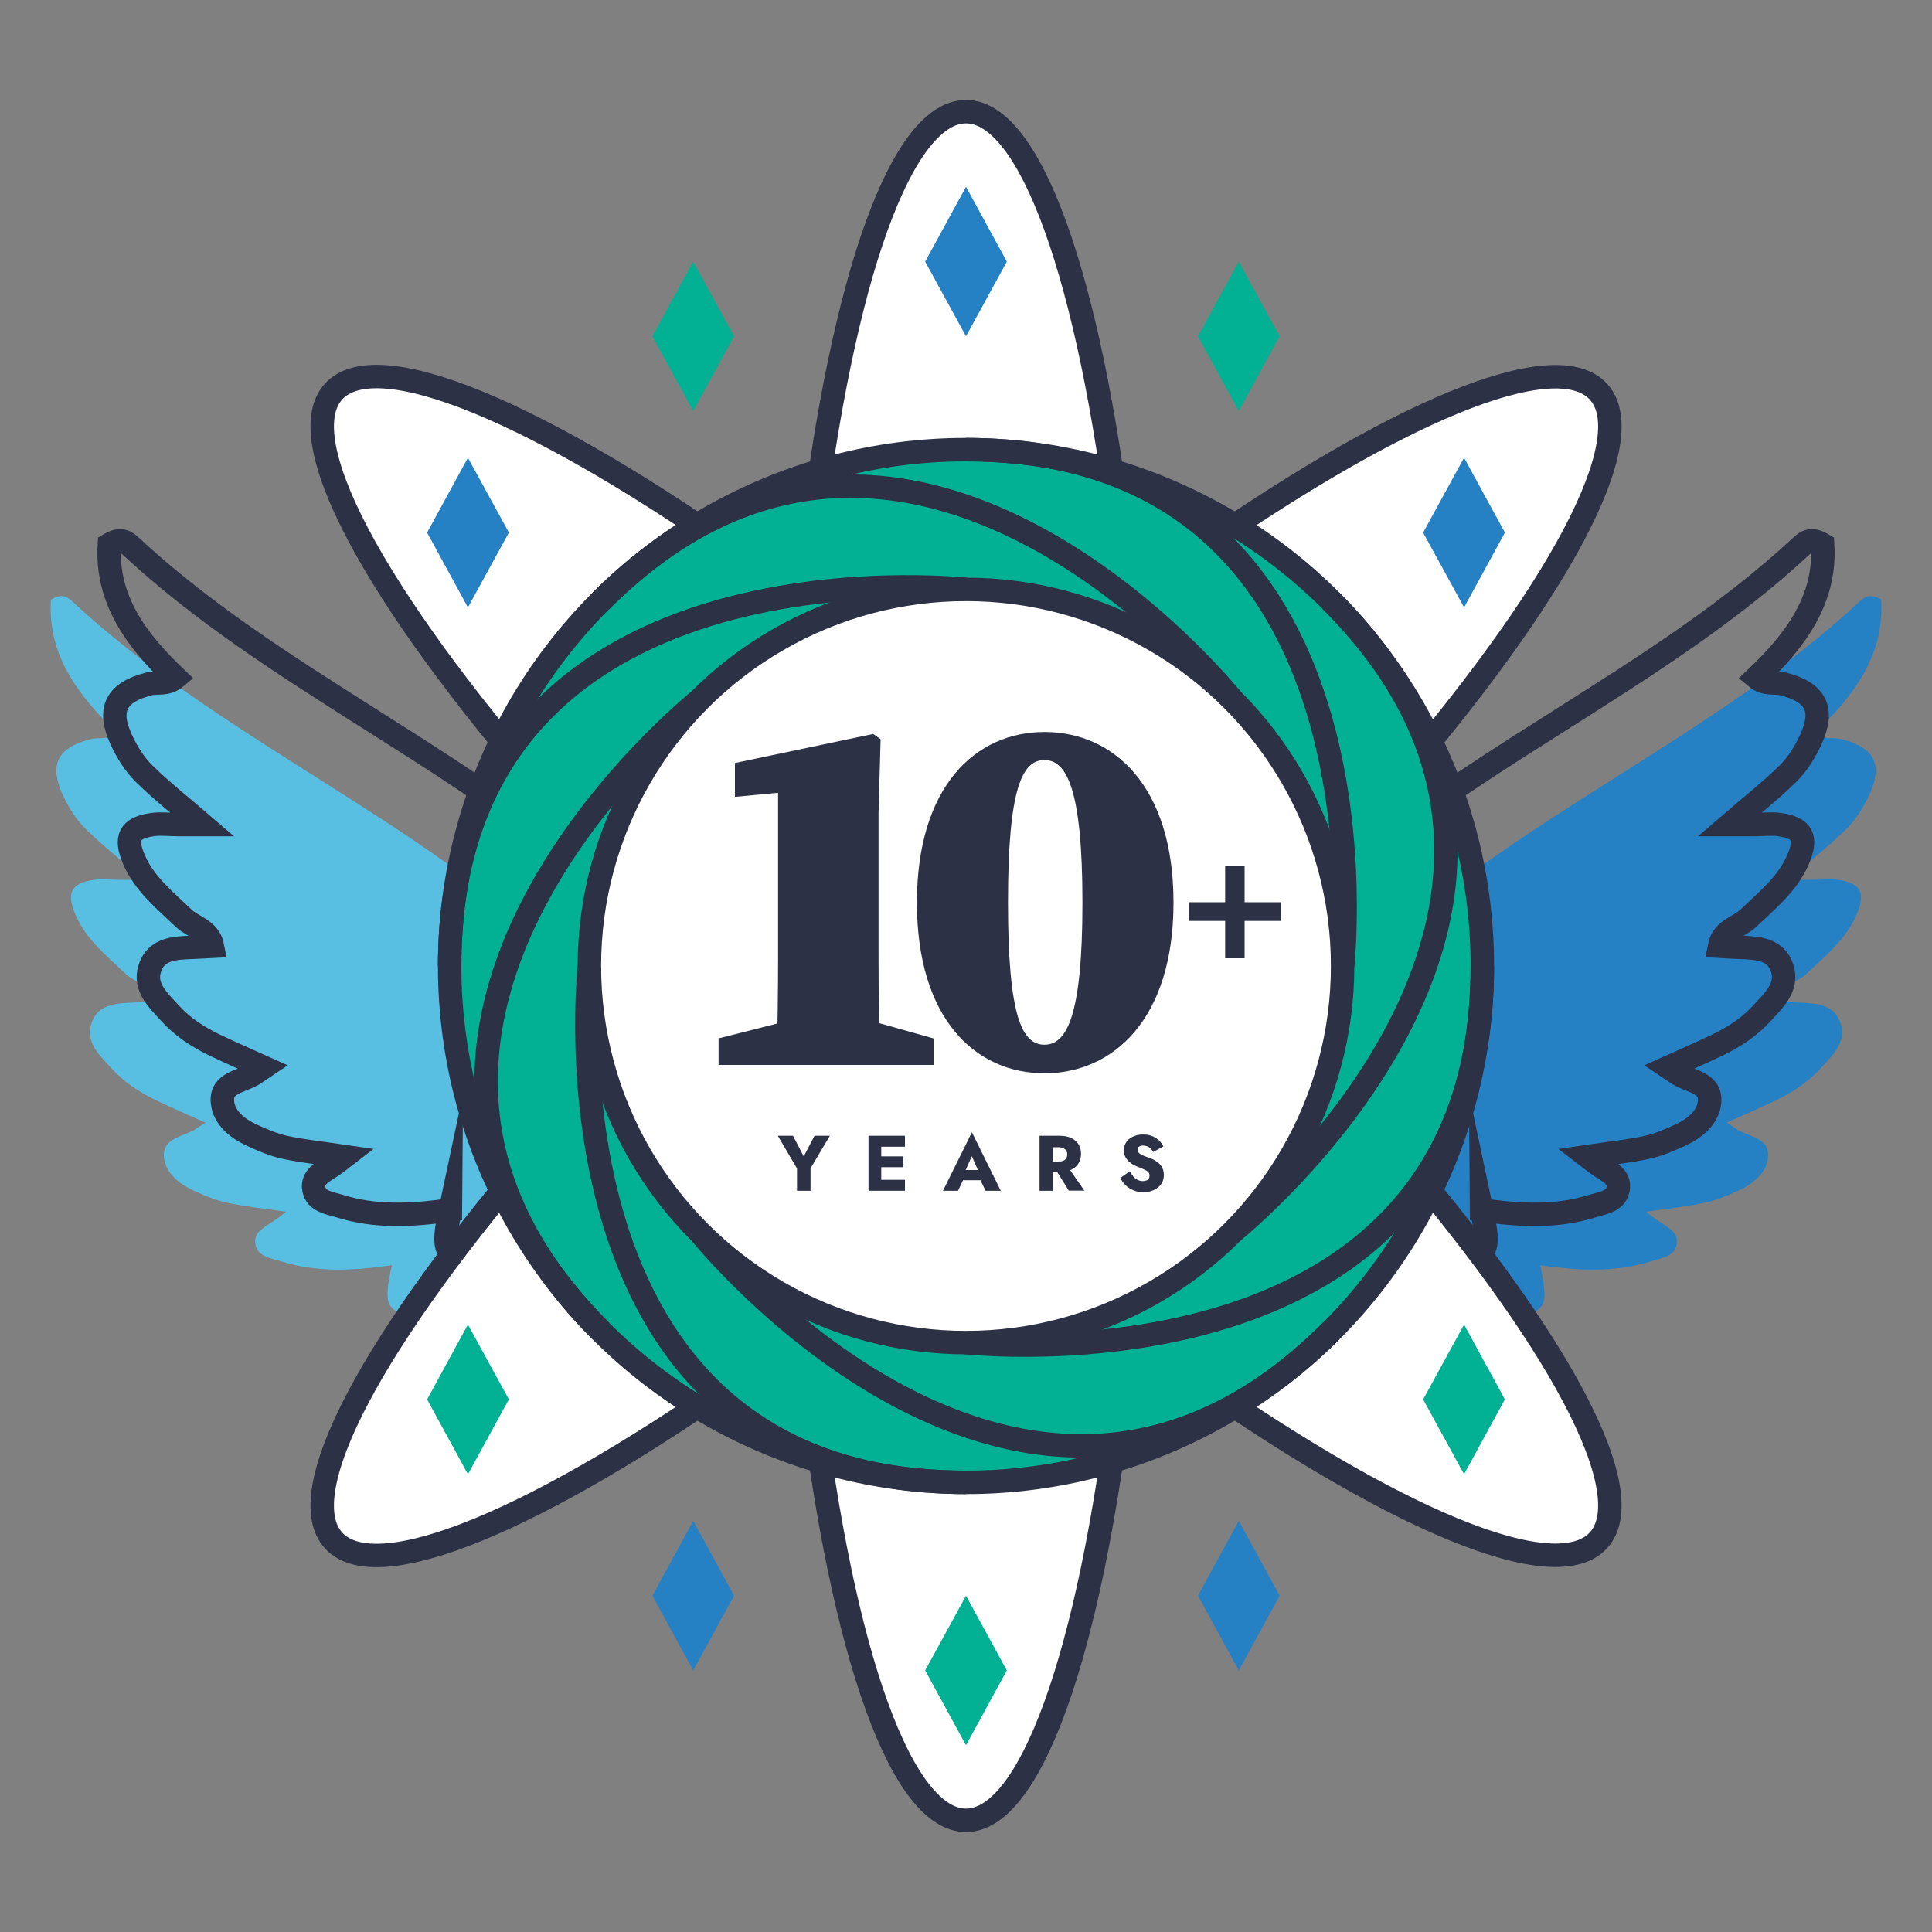 <?xml version="1.0" encoding="UTF-8"?> <svg xmlns="http://www.w3.org/2000/svg" id="a" viewBox="0 0 150 150"><rect x="0" y="0" width="150" height="150" fill="#808080" stroke="none"/><defs><style>.b,.c{fill:#02b093;}.b,.d,.e{stroke:#2d3146;stroke-miterlimit:10;stroke-width:1.82px;}.f{fill:#2580c4;}.d{fill:#fff;}.e{fill:none;}.g{fill:#59bfe2;}.h{fill:#2d3146;}</style></defs><path class="g" d="M30.43,98.23c-3.12.45-5.86.55-8.57-.29-.87-.27-1.98-.38-2.05-1.5-.05-.85.86-1.24,1.51-1.69.21-.14.41-.3.89-.67-1.7-.25-3.18-.4-4.62-.71-.89-.19-1.75-.57-2.59-.95-1.12-.52-2.16-1.36-2.27-2.57-.14-1.53,1.5-1.57,2.44-2.18.22-.14.43-.28.77-.51-1.31-.59-2.56-1.13-3.79-1.72-1.32-.63-2.55-1.44-3.53-2.53-.87-.96-2-1.97-1.53-3.44.49-1.53,1.95-1.58,3.3-1.63.52-.02,1.03-.05,1.57-.08-.26-1.31-1.52-1.48-2.25-2.19-1.43-1.37-3-2.61-3.83-4.5-.76-1.73-.38-2.51,1.43-2.76.65-.09,1.32,0,1.98,0,.52,0,1.04,0,1.89,0-1.67-1.44-3.18-2.62-4.54-3.96-.74-.73-1.32-1.67-1.76-2.62-1.1-2.38-.41-3.7,2.18-4.35.62-.15,1.33.1,2.03-.48-2.99-2.85-5.41-6.03-5.14-10.34.9-.54,1.3-.2,1.69.16,5.56,5.16,11.93,9.2,18.3,13.24,5.25,3.33,10.53,6.62,15.34,10.58,2.77,2.28,5.28,4.79,7.36,7.74,2.91,4.1,3.82,8.62,3.18,13.55-.19,1.49-.7,2.8-1.52,4.03-2.9,4.34-10.71,7.56-15.78,6.48-2.59-.55-2.78-.89-2.09-4.14Z"></path><path class="f" d="M119.57,98.23c3.12.45,5.86.55,8.57-.29.87-.27,1.98-.38,2.05-1.5.05-.85-.86-1.24-1.51-1.69-.21-.14-.41-.3-.89-.67,1.7-.25,3.18-.4,4.62-.71.89-.19,1.75-.57,2.59-.95,1.12-.52,2.16-1.36,2.27-2.57.14-1.53-1.5-1.57-2.44-2.18-.22-.14-.43-.28-.77-.51,1.31-.59,2.56-1.13,3.79-1.72,1.32-.63,2.55-1.44,3.53-2.53.87-.96,2-1.97,1.53-3.44-.49-1.53-1.95-1.58-3.3-1.63-.52-.02-1.03-.05-1.57-.08.26-1.31,1.52-1.48,2.25-2.19,1.43-1.37,3-2.61,3.83-4.5.76-1.73.38-2.51-1.43-2.76-.65-.09-1.32,0-1.98,0-.52,0-1.04,0-1.89,0,1.67-1.44,3.18-2.62,4.54-3.96.74-.73,1.32-1.67,1.76-2.62,1.1-2.38.41-3.7-2.18-4.35-.62-.15-1.33.1-2.03-.48,2.99-2.85,5.41-6.03,5.14-10.34-.9-.54-1.3-.2-1.69.16-5.56,5.16-11.93,9.2-18.3,13.24-5.25,3.33-10.53,6.62-15.34,10.58-2.77,2.28-5.28,4.79-7.36,7.74-2.91,4.1-3.82,8.62-3.18,13.55.19,1.49.7,2.8,1.52,4.03,2.9,4.34,10.71,7.56,15.78,6.48,2.59-.55,2.78-.89,2.09-4.14Z"></path><path class="e" d="M34.97,93.94c-3.12.45-5.86.55-8.57-.29-.87-.27-1.98-.38-2.05-1.5-.05-.85.86-1.24,1.51-1.69.21-.14.41-.3.89-.67-1.7-.25-3.18-.4-4.62-.71-.89-.19-1.75-.57-2.59-.95-1.12-.52-2.16-1.36-2.27-2.57-.14-1.53,1.5-1.57,2.44-2.18.22-.14.43-.28.77-.51-1.31-.59-2.56-1.13-3.79-1.72-1.32-.63-2.55-1.44-3.53-2.53-.87-.96-2-1.97-1.53-3.44.49-1.53,1.95-1.58,3.3-1.63.52-.02,1.03-.05,1.57-.08-.26-1.31-1.52-1.48-2.25-2.19-1.43-1.37-3-2.61-3.83-4.5-.76-1.73-.38-2.51,1.43-2.76.65-.09,1.32,0,1.98,0,.52,0,1.04,0,1.89,0-1.67-1.44-3.18-2.62-4.54-3.96-.74-.73-1.32-1.67-1.76-2.62-1.1-2.38-.41-3.7,2.18-4.35.62-.15,1.33.1,2.03-.48-2.99-2.85-5.41-6.03-5.14-10.34.9-.54,1.3-.2,1.69.16,5.56,5.16,11.93,9.2,18.3,13.24,5.25,3.33,10.53,6.62,15.34,10.58,2.77,2.28,5.28,4.79,7.36,7.74,2.91,4.1,3.82,8.62,3.18,13.55-.19,1.49-.7,2.8-1.52,4.03-2.9,4.34-10.71,7.56-15.78,6.48-2.59-.55-2.78-.89-2.09-4.14Z"></path><path class="e" d="M115.03,93.94c3.12.45,5.86.55,8.57-.29.87-.27,1.98-.38,2.05-1.5.05-.85-.86-1.24-1.51-1.69-.21-.14-.41-.3-.89-.67,1.7-.25,3.18-.4,4.62-.71.89-.19,1.75-.57,2.59-.95,1.12-.52,2.16-1.36,2.27-2.57.14-1.53-1.5-1.57-2.44-2.18-.22-.14-.43-.28-.77-.51,1.31-.59,2.56-1.13,3.79-1.72,1.32-.63,2.55-1.44,3.53-2.53.87-.96,2-1.97,1.53-3.44-.49-1.53-1.95-1.58-3.3-1.63-.52-.02-1.03-.05-1.57-.08.26-1.31,1.52-1.48,2.25-2.19,1.43-1.37,3-2.61,3.83-4.5.76-1.73.38-2.51-1.43-2.76-.65-.09-1.32,0-1.98,0-.52,0-1.04,0-1.89,0,1.67-1.44,3.18-2.62,4.54-3.96.74-.73,1.32-1.67,1.76-2.62,1.1-2.38.41-3.7-2.18-4.35-.62-.15-1.33.1-2.03-.48,2.99-2.85,5.41-6.03,5.14-10.34-.9-.54-1.3-.2-1.69.16-5.56,5.16-11.93,9.2-18.3,13.24-5.25,3.33-10.53,6.62-15.34,10.58-2.77,2.28-5.28,4.79-7.36,7.74-2.91,4.1-3.82,8.62-3.18,13.55.19,1.49.7,2.8,1.52,4.03,2.9,4.34,10.71,7.56,15.78,6.48,2.59-.55,2.78-.89,2.09-4.14Z"></path><ellipse class="d" cx="75" cy="75" rx="13.87" ry="66.33"></ellipse><ellipse class="d" cx="75" cy="75" rx="13.87" ry="66.33" transform="translate(-30.94 80.1) rotate(-47.76)"></ellipse><ellipse class="d" cx="75" cy="75" rx="66.33" ry="13.87" transform="translate(-30.94 69.9) rotate(-42.24)"></ellipse><circle class="b" cx="75" cy="75" r="40.09"></circle><circle class="d" cx="75" cy="75" r="29.24"></circle><path class="e" d="M75,104.24s40.09,4.48,40.09-29.24"></path><path class="e" d="M75,45.76s-40.09-4.48-40.09,29.24"></path><path class="e" d="M54.33,95.67s25.18,31.51,49.02,7.67"></path><path class="e" d="M95.67,54.33s-25.18-31.51-49.02-7.67"></path><path class="e" d="M45.76,75s-4.48,40.09,29.24,40.09"></path><path class="e" d="M104.24,75s4.48-40.09-29.24-40.09"></path><path class="e" d="M54.33,54.33s-31.51,25.18-7.67,49.02"></path><path class="e" d="M95.67,95.67s31.51-25.18,7.67-49.02"></path><path class="h" d="M72.48,80.62v2.06h-16.69v-2.06l4.93-1.25h7.31l4.44,1.25ZM67.8,56.99l.57.4-.16,5.74v11.19c0,2.71.04,5.58.12,8.36h-8.04c.08-2.79.12-5.66.12-8.36v-12.77l-3.35.32v-2.63l10.75-2.26Z"></path><path class="h" d="M91.11,70.08c0,9.05-4.69,13.25-10.02,13.25s-9.9-4.2-9.9-13.25,4.57-13.25,9.9-13.25,10.02,4.16,10.02,13.25ZM81.09,81.11c1.7,0,2.95-2.14,2.95-11.03s-1.25-11.07-2.95-11.07-2.83,2.1-2.83,11.07,1.13,11.03,2.83,11.03Z"></path><path class="h" d="M92.32,71.5v-1.45h7.12v1.45h-7.12ZM95.12,67.21h1.51v7.19h-1.51v-7.19Z"></path><path class="h" d="M64.43,88.18l-1.5,2.53v1.74h-1.05v-1.73l-1.49-2.54h1.18l.83,1.6.84-1.6h1.2Z"></path><path class="h" d="M68.42,88.18v4.27h-.99v-4.27h.99ZM68.11,88.18h2.15v.85h-2.15v-.85ZM68.11,89.78h2.03v.84h-2.03v-.84ZM68.11,91.6h2.15v.85h-2.15v-.85Z"></path><path class="h" d="M74.86,91.12l.04.24-.52,1.09h-1.17l2.25-4.54,2.24,4.54h-1.18l-.51-1.05.04-.27-.6-1.37-.6,1.37ZM74.41,90.84h2.12l.07.79h-2.26l.07-.79Z"></path><path class="h" d="M81.74,88.18v4.27h-1.03v-4.27h1.03ZM81.35,88.18h.91c.37,0,.67.06.92.18.25.12.43.28.56.49s.19.45.19.73-.06.51-.19.73-.31.38-.56.5c-.25.12-.55.18-.92.18h-.91v-.81h.84c.14,0,.26-.02.36-.06.1-.04.18-.11.23-.19.05-.08.08-.18.08-.3s-.03-.22-.08-.3c-.05-.08-.13-.14-.23-.19-.1-.04-.22-.07-.36-.07h-.84v-.88ZM82.85,90.51l1.34,1.93h-1.21l-1.2-1.93h1.07Z"></path><path class="h" d="M87.98,91.35c.11.11.22.2.35.26s.26.09.41.09c.1,0,.19-.02.27-.05s.14-.08.18-.15c.04-.06.06-.14.06-.22,0-.11-.03-.19-.08-.26-.06-.07-.14-.13-.27-.19-.12-.06-.29-.13-.5-.21-.11-.04-.22-.09-.35-.16-.13-.06-.25-.15-.37-.25-.12-.1-.22-.23-.3-.37-.08-.14-.12-.32-.12-.53,0-.26.07-.48.2-.66.13-.18.31-.32.54-.42.23-.1.48-.15.75-.15.29,0,.54.05.74.14.21.09.38.21.52.35.14.14.24.29.32.43l-.79.44c-.06-.1-.13-.19-.21-.27-.08-.08-.17-.14-.26-.17-.1-.04-.2-.06-.3-.06s-.19.01-.25.04c-.07.03-.12.06-.15.11-.03.05-.05.11-.05.17,0,.08.02.15.06.2.04.06.1.11.18.16.08.05.18.09.3.14.12.05.25.09.4.14.15.06.29.12.42.2.13.08.25.17.35.27.1.11.18.23.24.37.06.14.09.3.09.48,0,.22-.04.41-.13.58-.09.17-.21.31-.36.42-.15.11-.32.2-.51.26-.19.06-.38.09-.58.09-.28,0-.53-.05-.77-.15-.24-.1-.44-.23-.62-.4-.18-.17-.31-.36-.4-.57l.72-.51c.09.15.18.29.29.4Z"></path><polygon class="f" points="78.17 20.31 75 26.11 71.83 20.31 75 14.5 78.17 20.31"></polygon><polygon class="f" points="39.51 41.35 36.33 47.16 33.16 41.35 36.33 35.54 39.51 41.35"></polygon><polygon class="f" points="113.67 47.16 110.49 41.35 113.67 35.54 116.84 41.35 113.67 47.16"></polygon><polygon class="c" points="71.83 129.69 75 123.89 78.17 129.69 75 135.5 71.83 129.69"></polygon><polygon class="c" points="110.49 108.65 113.67 102.84 116.84 108.65 113.67 114.46 110.49 108.65"></polygon><polygon class="c" points="36.33 102.84 39.51 108.65 36.33 114.46 33.16 108.65 36.33 102.84"></polygon><polygon class="c" points="56.99 26.11 53.82 31.92 50.65 26.11 53.82 20.31 56.99 26.11"></polygon><polygon class="c" points="96.18 31.92 93.01 26.11 96.18 20.31 99.35 26.11 96.18 31.92"></polygon><polygon class="f" points="93.01 123.89 96.18 118.08 99.35 123.89 96.18 129.69 93.01 123.89"></polygon><polygon class="f" points="53.82 118.08 56.99 123.89 53.82 129.69 50.65 123.89 53.82 118.08"></polygon></svg> 